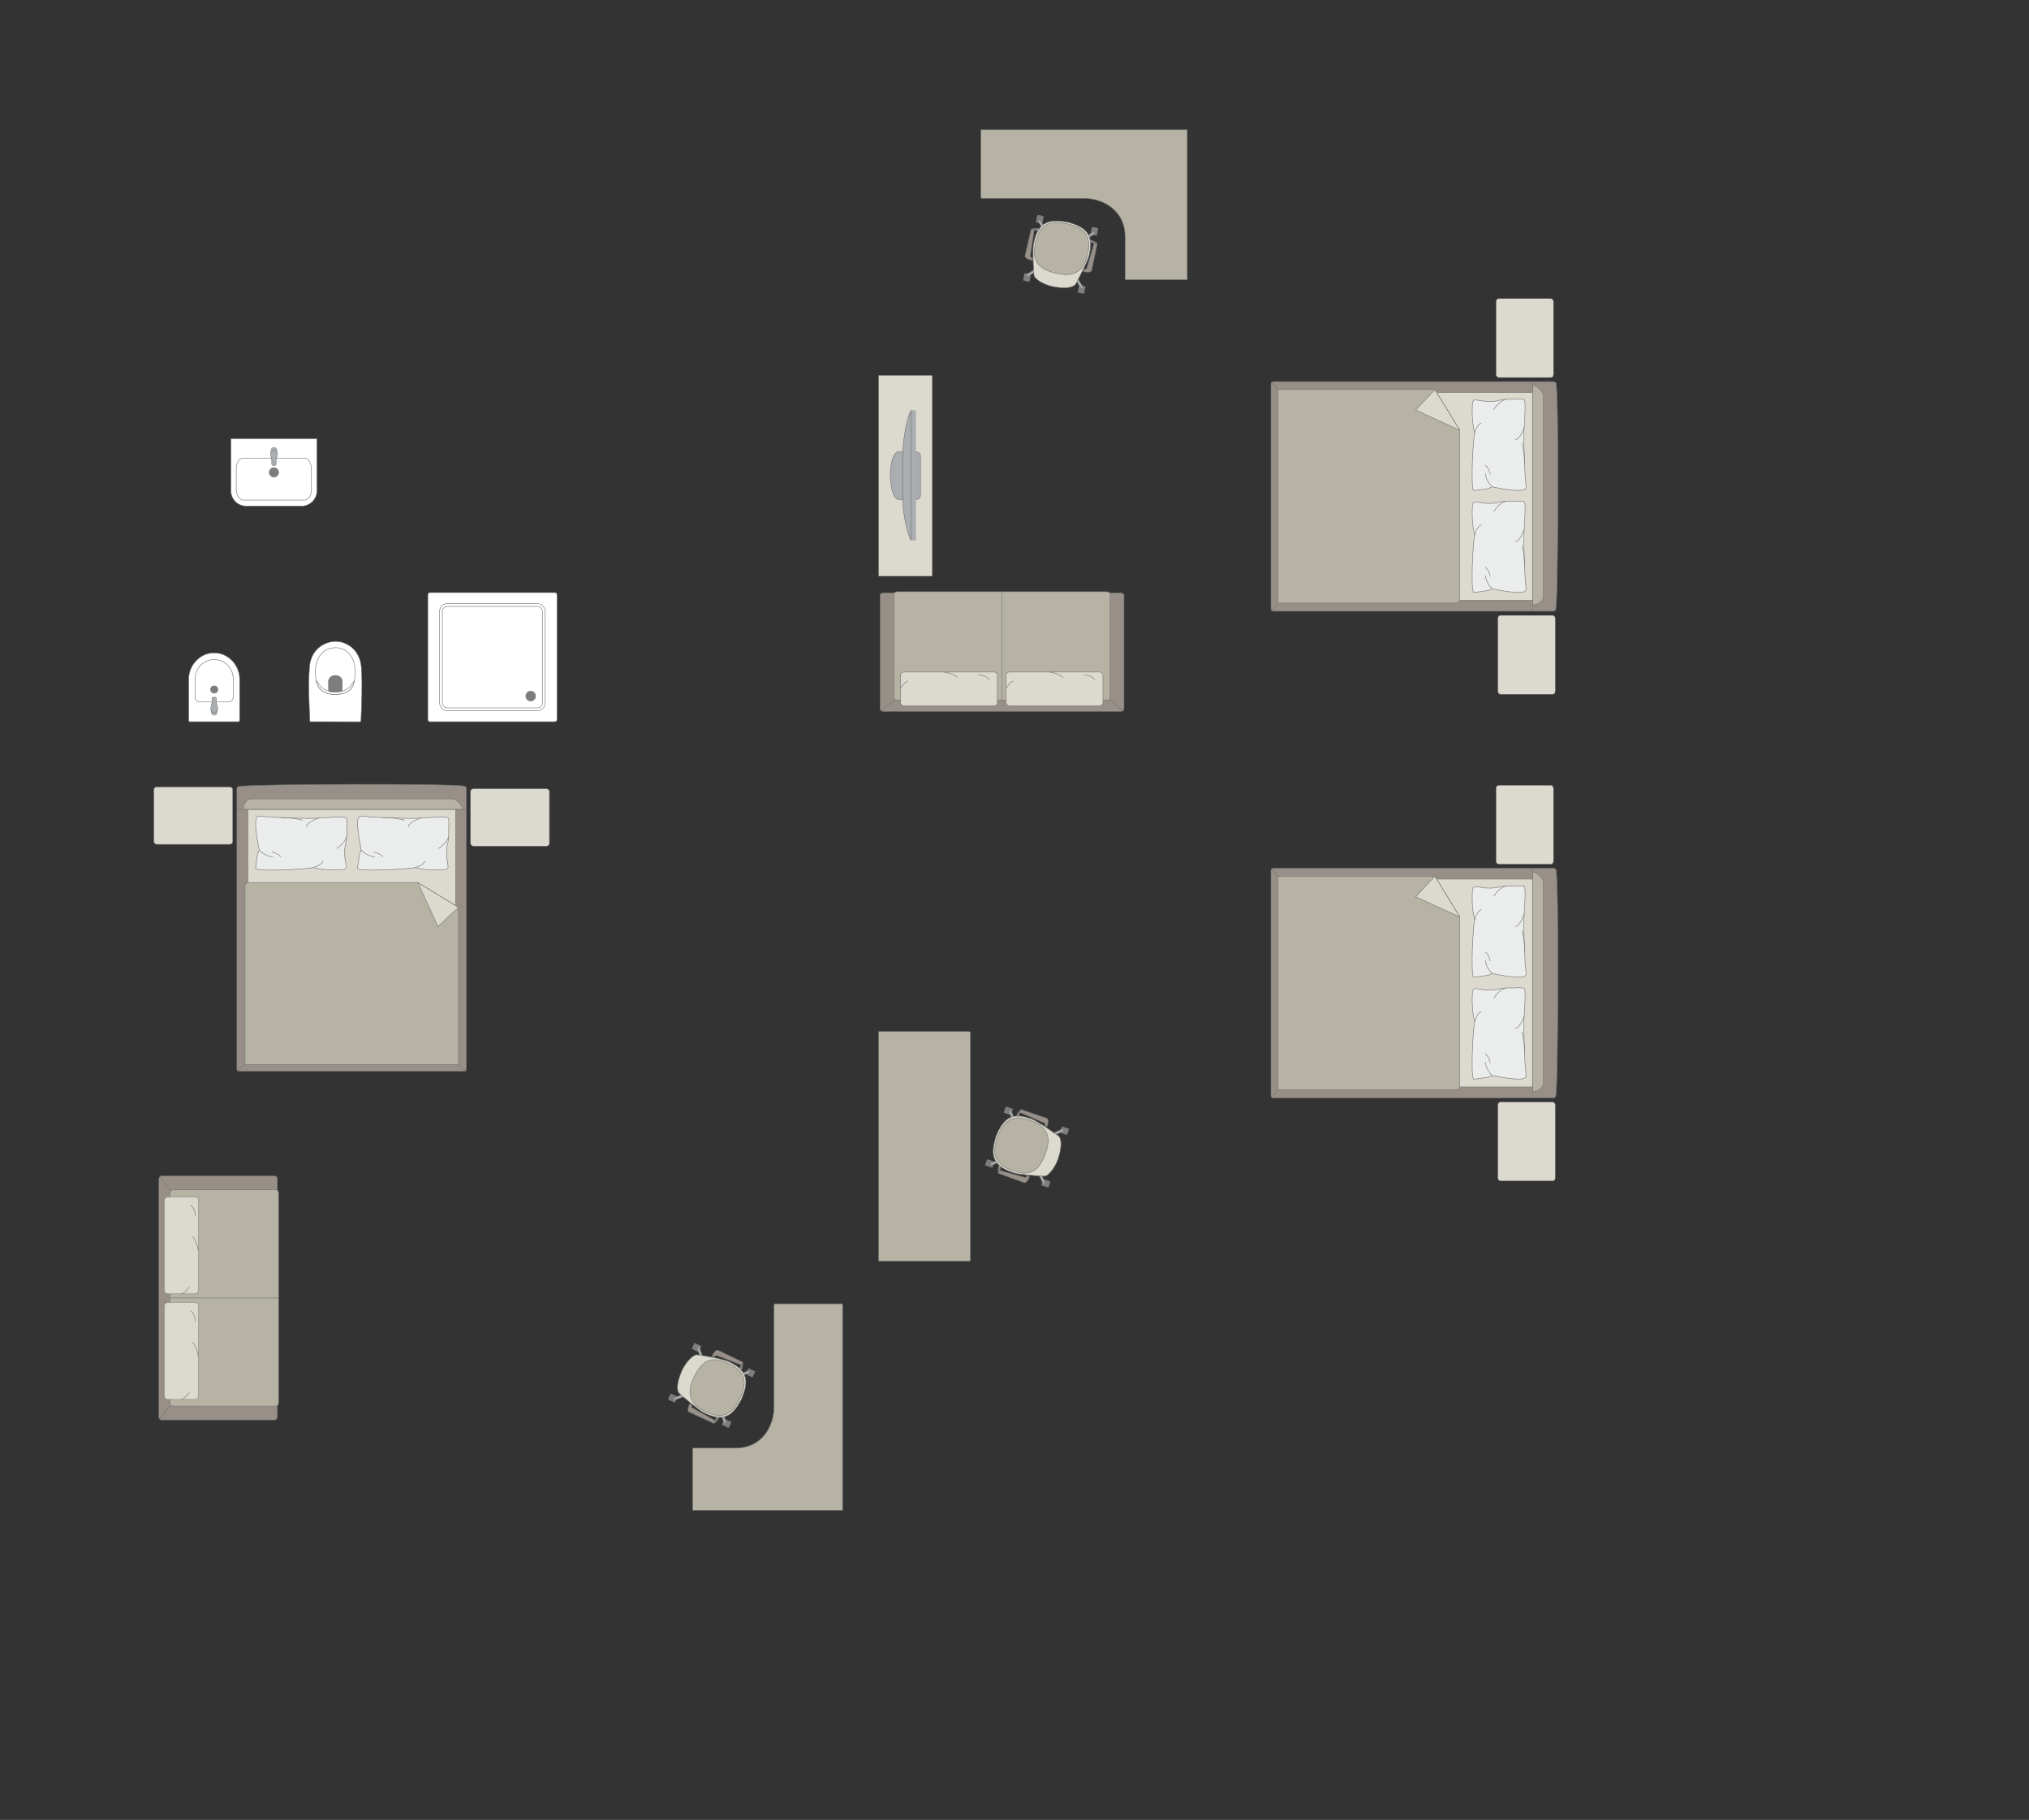 <?xml version="1.0" encoding="UTF-8"?>
<!DOCTYPE svg PUBLIC "-//W3C//DTD SVG 1.1//EN" "http://www.w3.org/Graphics/SVG/1.1/DTD/svg11.dtd">
<!-- Creator: CorelDRAW -->
<svg xmlns="http://www.w3.org/2000/svg" xml:space="preserve" width="141.417mm" height="126.816mm" version="1.1" style="shape-rendering:geometricPrecision; text-rendering:geometricPrecision; image-rendering:optimizeQuality; fill-rule:evenodd; clip-rule:evenodd"
viewBox="0 0 21536.1 19312.58"
 xmlns:xlink="http://www.w3.org/1999/xlink"
 xmlns:xodm="http://www.corel.com/coreldraw/odm/2003">
 <rect x="0" y="0" width="21536.1" height="19312.58" fill="#333333" stroke="none"/>
 <defs>
  <style type="text/css">
   <![CDATA[
    .str0 {stroke:#727271;stroke-width:5.36;stroke-miterlimit:22.926}
    .str1 {stroke:#727271;stroke-width:5.36;stroke-linejoin:round;stroke-miterlimit:22.926}
    .str3 {stroke:#727271;stroke-width:5.36;stroke-linecap:round;stroke-miterlimit:22.926}
    .str2 {stroke:#727271;stroke-width:5.36;stroke-linecap:round;stroke-linejoin:round;stroke-miterlimit:22.926}
    .fil2 {fill:none}
    .fil4 {fill:#EBECEC}
    .fil0 {fill:#DCD9CF}
    .fil3 {fill:#B6B3A5}
    .fil5 {fill:#AAAEB1}
    .fil1 {fill:#989088}
    .fil6 {fill:#7C7D7E}
    .fil7 {fill:white}
   ]]>
  </style>
 </defs>
 <g id="мебель">
  <rect class="fil0 str0" x="4994.12" y="8370.17" width="837.58" height="609.15" rx="32.56" ry="27.06"/>
  <rect class="fil0 str0" x="1632.73" y="8351.09" width="837.58" height="609.15" rx="32.56" ry="27.06"/>
  <g id="_2169454531504">
   <g>
    <path class="fil1 str0" d="M2535.75 8345.71c104.23,-26.33 2291.4,-33.49 2393.8,-2.92 11.6,0 21.09,15.44 21.09,26.92l0 2977.87c0,11.5 -9.49,20.92 -21.09,20.92l-2394.42 0c-11.6,0 -21.09,-9.43 -21.09,-20.92l0 -2758.16 0 -219.71c0,-11.5 10.11,-24 21.72,-24z"/>
    <line class="fil2 str0" x1="2514.03" y1="8589.16" x2="4950.64" y2= "8589.16" />
    <polygon class="fil0 str0" points="4835.92,8589.16 4835.92,11272.76 2630.29,11272.76 2630.29,8589.16 "/>
    <line class="fil2 str0" x1="2519.57" y1="11361.68" x2="2630.29" y2= "11272.76" />
    <line class="fil2 str0" x1="4835.92" y1="11272.76" x2="4945.96" y2= "11360.66" />
    <path class="fil3 str0" d="M2581.8 8589.16c0.56,-51.18 31.61,-109.81 86.35,-112.04l2131.48 0c63.02,0.85 131.81,112.04 101.33,112.04l-2319.16 0z"/>
    <path class="fil3 str0" d="M4866.09 9629.15l0 1668.06 -2265.66 0 0 -1896.79c-0.09,-17.3 13.29,-34.6 29.86,-35.15 734.24,0 1070.23,0 1804.47,0 67.6,41.36 411.89,251.99 431.33,263.88z"/>
    <polygon class="fil0 str1" points="4866.07,9629.17 4648.63,9833.03 4434.76,9365.28 "/>
   </g>
   <g>
    <path class="fil4 str2" d="M3818.76 8663.78c12.05,-6.59 88.52,3.99 132.92,7.96 0,0 369.91,15.32 406.15,13.43 45.88,3.87 362.03,-26.76 395.26,-7.26 17.89,6.59 9.06,123.09 9.06,123.09 0,0 6.14,93.14 -10.8,146.93 -16.95,53.8 -9.34,151.62 -9.34,151.62 0,0 17.71,103.77 13.29,108.19 -2.42,19.17 -49.19,22.77 -49.19,22.77 0,0 -169.16,13.49 -301.58,-24.9 -22.78,15.88 -621.29,49.97 -610.02,7.52l21.7 -153.22 18.2 -37.77c0,0 -75.44,-336.62 -15.67,-358.36z"/>
    <path class="fil2 str2" d="M4333.7 8774.59c8.54,-56.47 132.29,-92.65 132.29,-92.65"/>
    <path class="fil2 str2" d="M4655.5 9002.87c96.72,-63.14 103.75,-122.09 103.75,-122.09"/>
    <path class="fil2 str2" d="M4511.16 9137.67c-21.9,51.28 -106.62,67.94 -106.62,67.94"/>
    <path class="fil2 str2" d="M3834.43 9022.15c69.25,69.38 141.09,70.84 141.09,70.84"/>
    <path class="fil2 str2" d="M3968.04 9041.39c74.41,17.45 94.08,51.61 94.08,51.61"/>
    <path class="fil2 str2" d="M4068.86 8676.42c132,-0.47 224.02,27.66 224.02,27.66"/>
   </g>
   <g>
    <path class="fil4 str2" d="M2736.87 8663.78c12.05,-6.59 88.52,3.99 132.92,7.96 0,0 369.91,15.32 406.15,13.43 45.88,3.87 362.03,-26.76 395.26,-7.26 17.89,6.59 9.06,123.09 9.06,123.09 0,0 6.14,93.14 -10.8,146.93 -16.95,53.8 -9.34,151.62 -9.34,151.62 0,0 17.71,103.77 13.29,108.19 -2.42,19.17 -49.19,22.77 -49.19,22.77 0,0 -169.16,13.49 -301.58,-24.9 -22.78,15.88 -621.29,49.97 -610.02,7.52l21.7 -153.22 18.2 -37.77c0,0 -75.44,-336.62 -15.67,-358.36z"/>
    <path class="fil2 str2" d="M3251.82 8774.59c8.54,-56.47 132.29,-92.65 132.29,-92.65"/>
    <path class="fil2 str2" d="M3573.62 9002.87c96.72,-63.14 103.75,-122.09 103.75,-122.09"/>
    <path class="fil2 str2" d="M3429.28 9137.67c-21.9,51.28 -106.62,67.94 -106.62,67.94"/>
    <path class="fil2 str2" d="M2752.54 9022.15c69.25,69.38 141.09,70.84 141.09,70.84"/>
    <path class="fil2 str2" d="M2886.16 9041.39c74.41,17.45 94.08,51.61 94.08,51.61"/>
    <path class="fil2 str2" d="M2986.98 8676.42c132,-0.47 224.02,27.66 224.02,27.66"/>
   </g>
  </g>
  <rect class="fil0 str0" transform="matrix(-1.29034E-14 -0.487 -0.405 1.07249E-14 16488.9 9170.65)" width="1719.16" height="1504.27" rx="66.82" ry="66.82"/>
  <rect class="fil0 str0" transform="matrix(-1.29034E-14 -0.487 -0.405 1.07249E-14 16507.9 12532)" width="1719.16" height="1504.27" rx="66.82" ry="66.82"/>
  <g id="_2169454541728">
   <g>
    <path class="fil1 str0" d="M16513.33 11629.03c26.33,-104.23 33.49,-2291.4 2.92,-2393.8 0,-11.6 -15.44,-21.09 -26.92,-21.09l-2977.87 0c-11.5,0 -20.92,9.49 -20.92,21.09l0 2394.42c0,11.6 9.43,21.09 20.92,21.09l2758.16 0 219.71 0c11.5,0 24,-10.11 24,-21.72z"/>
    <line class="fil2 str0" x1="16269.88" y1="11650.74" x2="16269.88" y2= "9214.13" />
    <polygon class="fil0 str0" points="16269.88,9328.85 13586.28,9328.85 13586.28,11534.49 16269.88,11534.49 "/>
    <line class="fil2 str0" x1="13497.35" y1="11645.2" x2="13586.28" y2= "11534.49" />
    <line class="fil2 str0" x1="13586.28" y1="9328.85" x2="13498.37" y2= "9218.81" />
    <path class="fil3 str0" d="M16269.88 11582.97c51.18,-0.56 109.81,-31.61 112.04,-86.35l0 -2131.48c-0.85,-63.02 -112.04,-131.81 -112.04,-101.33l0 2319.16z"/>
    <path class="fil3 str0" d="M15229.89 9298.69l-1668.06 0 0 2265.66 1896.79 0c17.3,0.09 34.6,-13.29 35.15,-29.86 0,-734.24 0,-1070.23 0,-1804.47 -41.36,-67.6 -251.99,-411.89 -263.88,-431.33z"/>
    <polygon class="fil0 str1" points="15229.87,9298.7 15026.01,9516.14 15493.76,9730.01 "/>
   </g>
   <g>
    <path class="fil4 str2" d="M16195.26 10346.01c6.59,-12.05 -3.99,-88.52 -7.96,-132.92 0,0 -15.32,-369.91 -13.43,-406.15 -3.87,-45.88 26.76,-362.03 7.26,-395.26 -6.59,-17.89 -123.09,-9.06 -123.09,-9.06 0,0 -93.14,-6.14 -146.93,10.8 -53.8,16.95 -151.62,9.34 -151.62,9.34 0,0 -103.77,-17.71 -108.19,-13.29 -19.17,2.42 -22.77,49.19 -22.77,49.19 0,0 -13.49,169.16 24.9,301.58 -15.88,22.78 -49.97,621.29 -7.52,610.02l153.22 -21.7 37.77 -18.2c0,0 336.62,75.44 358.36,15.67z"/>
    <path class="fil2 str2" d="M16084.45 9831.07c56.47,-8.54 92.65,-132.29 92.65,-132.29"/>
    <path class="fil2 str2" d="M15856.17 9509.27c63.14,-96.72 122.09,-103.75 122.09,-103.75"/>
    <path class="fil2 str2" d="M15721.37 9653.61c-51.28,21.9 -67.94,106.62 -67.94,106.62"/>
    <path class="fil2 str2" d="M15836.89 10330.34c-69.38,-69.25 -70.84,-141.09 -70.84,-141.09"/>
    <path class="fil2 str2" d="M15817.64 10196.73c-17.45,-74.41 -51.61,-94.08 -51.61,-94.08"/>
    <path class="fil2 str2" d="M16182.62 10095.91c0.47,-132 -27.66,-224.02 -27.66,-224.02"/>
   </g>
   <g>
    <path class="fil4 str2" d="M16195.26 11427.9c6.59,-12.05 -3.99,-88.52 -7.96,-132.92 0,0 -15.32,-369.91 -13.43,-406.15 -3.87,-45.88 26.76,-362.03 7.26,-395.26 -6.59,-17.89 -123.09,-9.06 -123.09,-9.06 0,0 -93.14,-6.14 -146.93,10.8 -53.8,16.95 -151.62,9.34 -151.62,9.34 0,0 -103.77,-17.71 -108.19,-13.29 -19.17,2.42 -22.77,49.19 -22.77,49.19 0,0 -13.49,169.16 24.9,301.58 -15.88,22.78 -49.97,621.29 -7.52,610.02l153.22 -21.7 37.77 -18.2c0,0 336.62,75.44 358.36,15.67z"/>
    <path class="fil2 str2" d="M16084.45 10912.95c56.47,-8.54 92.65,-132.29 92.65,-132.29"/>
    <path class="fil2 str2" d="M15856.17 10591.15c63.14,-96.72 122.09,-103.75 122.09,-103.75"/>
    <path class="fil2 str2" d="M15721.37 10735.49c-51.28,21.9 -67.94,106.62 -67.94,106.62"/>
    <path class="fil2 str2" d="M15836.89 11412.23c-69.38,-69.25 -70.84,-141.09 -70.84,-141.09"/>
    <path class="fil2 str2" d="M15817.64 11278.61c-17.45,-74.41 -51.61,-94.08 -51.61,-94.08"/>
    <path class="fil2 str2" d="M16182.62 11177.8c0.47,-132 -27.66,-224.02 -27.66,-224.02"/>
   </g>
  </g>
  <rect class="fil0 str0" transform="matrix(-1.29034E-14 -0.487 -0.405 1.07249E-14 16488.9 4006.09)" width="1719.16" height="1504.27" rx="66.82" ry="66.82"/>
  <rect class="fil0 str0" transform="matrix(-1.29034E-14 -0.487 -0.405 1.07249E-14 16507.9 7367.48)" width="1719.16" height="1504.27" rx="66.82" ry="66.82"/>
  <g id="_2169454481680">
   <g>
    <path class="fil1 str0" d="M16513.33 6464.47c26.33,-104.23 33.49,-2291.4 2.92,-2393.8 0,-11.6 -15.44,-21.09 -26.92,-21.09l-2977.87 0c-11.5,0 -20.92,9.49 -20.92,21.09l0 2394.42c0,11.6 9.43,21.09 20.92,21.09l2758.16 0 219.71 0c11.5,0 24,-10.11 24,-21.72z"/>
    <line class="fil2 str0" x1="16269.88" y1="6486.19" x2="16269.88" y2= "4049.58" />
    <polygon class="fil0 str0" points="16269.88,4164.3 13586.28,4164.3 13586.28,6369.93 16269.88,6369.93 "/>
    <line class="fil2 str0" x1="13497.35" y1="6480.64" x2="13586.28" y2= "6369.93" />
    <line class="fil2 str0" x1="13586.28" y1="4164.3" x2="13498.37" y2= "4054.25" />
    <path class="fil3 str0" d="M16269.88 6418.42c51.18,-0.56 109.81,-31.61 112.04,-86.35l0 -2131.48c-0.85,-63.02 -112.04,-131.81 -112.04,-101.33l0 2319.16z"/>
    <path class="fil3 str0" d="M15229.89 4134.13l-1668.06 0 0 2265.66 1896.79 0c17.3,0.09 34.6,-13.29 35.15,-29.86 0,-734.24 0,-1070.23 0,-1804.47 -41.36,-67.6 -251.99,-411.89 -263.88,-431.33z"/>
    <polygon class="fil0 str1" points="15229.87,4134.14 15026.01,4351.58 15493.76,4565.45 "/>
   </g>
   <g>
    <path class="fil4 str2" d="M16195.26 5181.46c6.59,-12.05 -3.99,-88.52 -7.96,-132.92 0,0 -15.32,-369.91 -13.43,-406.15 -3.87,-45.88 26.76,-362.03 7.26,-395.26 -6.59,-17.89 -123.09,-9.06 -123.09,-9.06 0,0 -93.14,-6.14 -146.93,10.8 -53.8,16.95 -151.62,9.34 -151.62,9.34 0,0 -103.77,-17.71 -108.19,-13.29 -19.17,2.42 -22.77,49.19 -22.77,49.19 0,0 -13.49,169.16 24.9,301.58 -15.88,22.78 -49.97,621.29 -7.52,610.02l153.22 -21.7 37.77 -18.2c0,0 336.62,75.44 358.36,15.67z"/>
    <path class="fil2 str2" d="M16084.45 4666.51c56.47,-8.54 92.65,-132.29 92.65,-132.29"/>
    <path class="fil2 str2" d="M15856.17 4344.71c63.14,-96.72 122.09,-103.75 122.09,-103.75"/>
    <path class="fil2 str2" d="M15721.37 4489.05c-51.28,21.9 -67.94,106.62 -67.94,106.62"/>
    <path class="fil2 str2" d="M15836.89 5165.79c-69.38,-69.25 -70.84,-141.09 -70.84,-141.09"/>
    <path class="fil2 str2" d="M15817.64 5032.17c-17.45,-74.41 -51.61,-94.08 -51.61,-94.08"/>
    <path class="fil2 str2" d="M16182.62 4931.36c0.47,-132 -27.66,-224.02 -27.66,-224.02"/>
   </g>
   <g>
    <path class="fil4 str2" d="M16195.26 6263.34c6.59,-12.05 -3.99,-88.52 -7.96,-132.92 0,0 -15.32,-369.91 -13.43,-406.15 -3.87,-45.88 26.76,-362.03 7.26,-395.26 -6.59,-17.89 -123.09,-9.06 -123.09,-9.06 0,0 -93.14,-6.14 -146.93,10.8 -53.8,16.95 -151.62,9.34 -151.62,9.34 0,0 -103.77,-17.71 -108.19,-13.29 -19.17,2.42 -22.77,49.19 -22.77,49.19 0,0 -13.49,169.16 24.9,301.58 -15.88,22.78 -49.97,621.29 -7.52,610.02l153.22 -21.7 37.77 -18.2c0,0 336.62,75.44 358.36,15.67z"/>
    <path class="fil2 str2" d="M16084.45 5748.4c56.47,-8.54 92.65,-132.29 92.65,-132.29"/>
    <path class="fil2 str2" d="M15856.17 5426.6c63.14,-96.72 122.09,-103.75 122.09,-103.75"/>
    <path class="fil2 str2" d="M15721.37 5570.94c-51.28,21.9 -67.94,106.62 -67.94,106.62"/>
    <path class="fil2 str2" d="M15836.89 6247.67c-69.38,-69.25 -70.84,-141.09 -70.84,-141.09"/>
    <path class="fil2 str2" d="M15817.64 6114.06c-17.45,-74.41 -51.61,-94.08 -51.61,-94.08"/>
    <path class="fil2 str2" d="M16182.62 6013.24c0.47,-132 -27.66,-224.02 -27.66,-224.02"/>
   </g>
  </g>
  <g id="_2169454504720">
   <rect class="fil1 str0" x="9341.43" y="6291.4" width="2588.89" height="1257.9" rx="32.38" ry="26.44"/>
   <rect class="fil3 str0" x="9488.27" y="6279.22" width="2294.82" height="1150.39" rx="31.63" ry="25.84"/>
   <line class="fil2 str0" x1="10635.68" y1="7429.61" x2="10635.68" y2= "6279.21" />
   <line class="fil2 str0" x1="9351.41" y1="7543.23" x2="9498.97" y2= "7423.09" />
   <line class="fil2 str0" x1="11919.77" y1="7543.2" x2="11772.45" y2= "7423.05" />
   <g>
    <rect class="fil0 str3" x="9559.14" y="7131.33" width="1027.5" height="358.94" rx="35.6" ry="33.17"/>
    <path class="fil2 str3" d="M10163.42 7188.34c0,0 -53.24,-45.09 -144.69,-57.02"/>
    <path class="fil2 str3" d="M9559.14 7303.8c0,0 31.72,-55.81 73.49,-76.69"/>
    <path class="fil2 str3" d="M10385.18 7161.77c0,0 79.66,0.9 113.64,50.36"/>
   </g>
   <g>
    <rect class="fil0 str3" x="10679.34" y="7131.33" width="1027.5" height="358.94" rx="35.6" ry="33.17"/>
    <path class="fil2 str3" d="M11283.64 7188.34c0,0 -53.26,-45.09 -144.7,-57.02"/>
    <path class="fil2 str3" d="M10679.34 7303.8c0,0 31.72,-55.81 73.49,-76.69"/>
    <path class="fil2 str3" d="M11505.38 7161.77c0,0 79.66,0.9 113.64,50.36"/>
   </g>
  </g>
  <g id="_2169454511344">
   <rect class="fil0 str0" transform="matrix(-6.2562E-15 -0.236 0.252 -6.6673E-15 9325.8 6113.93)" width="9025.59" height="2256.4"/>
   <g>
    <path class="fil5 str0" d="M9449.53 5048.63l0 0c0,-103.02 22.01,-253.12 87.61,-253.12l189.89 0c23.7,0 43.1,19.4 43.1,43.1l0 418.62c0,23.7 -19.39,43.1 -43.1,43.1l-187.53 0c-59.62,0 -89.97,-150.89 -89.97,-251.7z"/>
    <rect class="fil5 str0" transform="matrix(-3.7352E-15 -0.141 0.152 -4.02768E-15 9667.85 5732.92)" width="9771.04" height="342.48"/>
    <path class="fil5 str0" d="M9581.18 5297.02l0 -502.92c0,0 13.75,-275.12 86.67,-439.21l0 1378.04c0,0 -76.25,-158.88 -86.67,-435.91z"/>
   </g>
  </g>
  <path class="fil3 str0" d="M10285.13 10946.94l-959.32 0 0 2436.61 959.32 0c8.42,0 15.29,-6.87 15.29,-15.29l0 -2406.03c0,-8.42 -6.87,-15.29 -15.29,-15.29z"/>
  <g id="_2169454512784">
   <rect class="fil6 str1" transform="matrix(0.02 -0.057 -0.057 -0.02 10531.1 12393.2)" width="1155.06" height="1322.96" rx="57.14" ry="57.14"/>
   <rect class="fil6 str1" transform="matrix(0.02 -0.057 -0.057 -0.02 10728.7 11834.1)" width="1155.06" height="1322.96" rx="57.14" ry="57.14"/>
   <rect class="fil6 str1" transform="matrix(0.02 -0.057 -0.057 -0.02 11126.8 12603.8)" width="1155.06" height="1322.96" rx="57.14" ry="57.14"/>
   <rect class="fil6 str1" transform="matrix(0.02 -0.057 -0.057 -0.02 11324.5 12044.7)" width="1155.06" height="1322.96" rx="57.14" ry="57.14"/>
   <rect class="fil6 str1" transform="matrix(0.017 -0.048 -0.049 -0.017 10538.4 12372.6)" width="517.09" height="1544.57"/>
   <rect class="fil6 str1" transform="matrix(0.017 -0.048 -0.049 -0.017 10736 11813.5)" width="517.09" height="1544.57"/>
   <rect class="fil6 str1" transform="matrix(0.017 -0.048 -0.049 -0.017 11331.8 12024.1)" width="517.09" height="1544.57"/>
   <rect class="fil6 str1" transform="matrix(0.017 -0.048 -0.049 -0.017 11134.1 12583.2)" width="517.09" height="1544.57"/>
   <path class="fil5 str0" d="M11085.51 12562.03l0 0c6.12,-2.91 8.22,-11.24 4.81,-18.53l-42.87 -91.42c-3.43,-7.31 -11.99,-10.52 -18.11,-7.6l0 0c-6.11,2.92 -8.97,11.59 -5.44,18.84l44.15 90.81c3.53,7.25 11.33,10.83 17.45,7.9z"/>
   <path class="fil5 str0" d="M11288.49 11987.82l0 0c2.92,6.12 -0.67,13.92 -7.9,17.44l-90.81 44.18c-7.25,3.53 -15.93,0.65 -18.85,-5.47l0 0c-2.92,-6.11 0.3,-14.65 7.61,-18.08l91.42 -42.88c7.29,-3.43 15.61,-1.31 18.53,4.81z"/>
   <path class="fil5 str0" d="M10715.24 11785.17l0 0c-6.12,2.92 -8.24,11.24 -4.81,18.55l42.87 91.42c3.41,7.29 11.97,10.52 18.09,7.6l0 0c6.12,-2.92 8.97,-11.59 5.45,-18.84l-44.16 -90.81c-3.52,-7.25 -11.31,-10.84 -17.44,-7.92z"/>
   <path class="fil5 str0" d="M10512.08 12359.87l0 0c-2.92,-6.12 0.65,-13.92 7.9,-17.44l90.79 -44.18c7.25,-3.53 15.93,-0.65 18.85,5.47l0 0c2.92,6.12 -0.3,14.65 -7.6,18.08l-91.42 42.88c-7.29,3.43 -15.62,1.31 -18.53,-4.81z"/>
   <path class="fil0 str0" d="M11232.3 12293.9l0 0c52.45,-163.02 22.14,-228.46 -1.04,-242.63 -74.06,-50.8 -211.39,-147.57 -276.02,-174.43 -193.71,-71.94 -298.58,-34.93 -383.96,183.39l0 0c-48.15,160.66 -66.06,304.85 183.4,383.96 56.22,18.87 218.55,32.06 329.75,37.11 43.58,1.68 116.21,-91.74 147.87,-187.41z"/>
   <path class="fil3 str0" d="M11096.6 12240.92l0 0c41.29,-116.8 69.84,-271.12 -160.59,-352.58l0 0c-166.71,-58.94 -276.37,-25.05 -347.93,177.35l0 0c-62.45,176.68 -33.03,289.19 159,357.08l0 0c161.33,57.03 274.04,31.66 349.52,-181.86z"/>
   <path class="fil1 str0" d="M10899.22 12478.5l26.1 9.23c0,0 -24.15,73.51 -57.55,61.71 -33.4,-11.8 -264.97,-96.69 -264.97,-96.69 -14.19,-5.38 -5.1,-35.83 11.12,-31.48l266.14 73.57c4.32,1.26 15.09,-1.8 19.16,-16.34z"/>
   <path class="fil6 str1" d="M10613.92 12421.27c0,0 -0.75,-19.05 10.07,-39.98l-16.87 -13.92c0,0 -20.97,36.53 -10.04,65.64l16.84 -11.74z"/>
   <path class="fil5 str0" d="M10618.61 12394.01c0,0 -12.32,-9.34 -20.65,-4.63 2.33,-7.89 5.57,-15.23 9.12,-21.96l16.9 13.87 -5.38 12.72z"/>
   <polygon class="fil6 str1" points="10908.09,12468.85 10904.07,12480.22 10922.15,12486.62 10927.82,12470.57 "/>
   <path class="fil1 str0" d="M11088.88 11941.78l26.1 9.21c0,0 27.43,-72.35 -5.97,-84.15 -33.4,-11.8 -266.88,-91.33 -266.88,-91.33 -14.41,-4.72 -26.48,24.67 -11.13,31.48l253.25 110.03c4.16,1.74 10.61,10.89 4.63,24.76z"/>
   <path class="fil6 str1" d="M10830.99 11806.99c0,0 -12.35,13.64 -17.09,36.72l-21.91 0.02c0,0 6.49,-40.69 33.27,-56.45l5.73 19.72z"/>
   <path class="fil5 str0" d="M10817.51 11831.14c0,0 -15.46,-0.49 -18.98,-9.38 -3.15,7.61 -5.07,14.44 -6.53,21.9l21.9 0.05 3.61 -12.56z"/>
   <polygon class="fil6 str1" points="11089.71,11954.86 11093.73,11943.48 11111.81,11949.88 11106.13,11965.93 "/>
  </g>
  <g id="_2169454518064">
   <rect class="fil1 str0" transform="matrix(-2.64351E-14 -0.998 0.815 -2.1584E-14 1686.28 15068)" width="2593.74" height="1543.5" rx="32.44" ry="32.44"/>
   <rect class="fil3 str0" transform="matrix(-2.65069E-14 -1.001 0.818 -2.16598E-14 1805.97 14921.1)" width="2292.88" height="1406.64" rx="31.6" ry="31.6"/>
   <line class="fil2 str0" x1="1805.97" y1="13773.73" x2="2956.37" y2= "13773.73" />
   <line class="fil2 str0" x1="1692.35" y1="15058" x2="1812.49" y2= "14910.43" />
   <line class="fil2 str0" x1="1692.38" y1="12489.63" x2="1812.53" y2= "12636.96" />
   <g>
    <rect class="fil0 str3" transform="matrix(-1.78927E-14 -0.676 0.63 -1.66741E-14 1745.3 14850.3)" width="1520.88" height="570.14" rx="52.69" ry="52.69"/>
    <path class="fil2 str3" d="M2047.24 14245.99c0,0 45.09,53.24 57.02,144.69"/>
    <path class="fil2 str3" d="M1931.77 14850.27c0,0 55.81,-31.72 76.69,-73.49"/>
    <path class="fil2 str3" d="M2073.81 14024.23c0,0 -0.9,-79.66 -50.36,-113.64"/>
   </g>
   <g>
    <rect class="fil0 str3" transform="matrix(-1.78927E-14 -0.676 0.63 -1.66741E-14 1745.3 13730.1)" width="1520.88" height="570.14" rx="52.69" ry="52.69"/>
    <path class="fil2 str3" d="M2047.24 13125.77c0,0 45.09,53.26 57.02,144.7"/>
    <path class="fil2 str3" d="M1931.77 13730.07c0,0 55.81,-31.72 76.69,-73.49"/>
    <path class="fil2 str3" d="M2073.81 12904.03c0,0 -0.9,-79.66 -50.36,-113.64"/>
   </g>
  </g>
  <g id="_2169454520800">
   <rect class="fil6 str1" transform="matrix(-0.026 0.055 0.055 0.026 7943.72 14519.1)" width="1155.06" height="1322.96" rx="57.14" ry="57.14"/>
   <rect class="fil6 str1" transform="matrix(-0.026 0.055 0.055 0.026 7691.69 15055.9)" width="1155.06" height="1322.96" rx="57.14" ry="57.14"/>
   <rect class="fil6 str1" transform="matrix(-0.026 0.055 0.055 0.026 7371.74 14250.6)" width="1155.06" height="1322.96" rx="57.14" ry="57.14"/>
   <rect class="fil6 str1" transform="matrix(-0.026 0.055 0.055 0.026 7119.71 14787.3)" width="1155.06" height="1322.96" rx="57.14" ry="57.14"/>
   <rect class="fil6 str1" transform="matrix(-0.022 0.046 0.047 0.022 7934.42 14538.9)" width="517.09" height="1544.57"/>
   <rect class="fil6 str1" transform="matrix(-0.022 0.046 0.047 0.022 7682.39 15075.7)" width="517.09" height="1544.57"/>
   <rect class="fil6 str1" transform="matrix(-0.022 0.046 0.047 0.022 7110.41 14807.2)" width="517.09" height="1544.57"/>
   <rect class="fil6 str1" transform="matrix(-0.022 0.046 0.047 0.022 7362.44 14270.4)" width="517.09" height="1544.57"/>
   <path class="fil5 str0" d="M7408.72 14296.23l0 0c-6.38,2.3 -9.3,10.37 -6.62,17.97l33.59 95.21c2.7,7.61 10.89,11.67 17.27,9.37l0 0c6.38,-2.31 10.07,-10.66 7.28,-18.21l-34.95 -94.74c-2.79,-7.57 -10.19,-11.91 -16.57,-9.59z"/>
   <path class="fil5 str0" d="M7149.86 14847.52l0 0c-2.3,-6.38 2.04,-13.78 9.61,-16.58l94.72 -34.97c7.57,-2.79 15.91,0.93 18.21,7.31l0 0c2.31,6.38 -1.75,14.56 -9.35,17.24l-95.21 33.63c-7.61,2.68 -15.67,-0.24 -17.99,-6.62z"/>
   <path class="fil5 str0" d="M7700.24 15105.94l0 0c6.38,-2.3 9.3,-10.37 6.62,-17.97l-33.61 -95.23c-2.68,-7.6 -10.87,-11.65 -17.25,-9.35l0 0c-6.38,2.3 -10.08,10.64 -7.28,18.21l34.95 94.72c2.79,7.57 10.19,11.91 16.57,9.61z"/>
   <path class="fil5 str0" d="M7959.31 14554.17l0 0c2.3,6.38 -2.04,13.78 -9.61,16.58l-94.72 34.97c-7.57,2.79 -15.91,-0.93 -18.21,-7.31l0 0c-2.31,-6.38 1.75,-14.56 9.35,-17.24l95.21 -33.61c7.61,-2.7 15.67,0.23 17.99,6.61z"/>
   <path class="fil0 str0" d="M7236.1 14548.51l0 0c-68.33,157.02 -44.67,225.14 -23,241.53 68.65,57.88 195.74,167.78 257.4,200.91 185.62,90.76 293.64,64.33 400.23,-144.48l0 0c63.82,-155.09 95.93,-296.79 -144.48,-400.23 -54.09,-24.35 -214.3,-53.54 -324.46,-69.58 -43.19,-5.98 -124.72,79.77 -165.69,171.84z"/>
   <path class="fil3 str0" d="M7365.88 14614.66l0 0c-52.65,112.14 -96.34,262.88 124.89,366.76l0 0c160.05,75.14 272.53,52.3 363.79,-142.04l0 0c79.65,-169.63 61.51,-284.5 -122.87,-371.06l0 0c-154.89,-72.73 -269.55,-58.65 -365.81,146.35z"/>
   <path class="fil1 str0" d="M7585.81 14397.79l-25.05 -11.77c0,0 31.31,-70.75 63.37,-55.69 32.07,15.05 254.11,122.45 254.11,122.45 13.58,6.75 1.52,36.15 -14.19,30.21l-257.53 -99.57c-4.19,-1.69 -15.21,0.29 -20.7,14.36z"/>
   <path class="fil6 str1" d="M7864.04 14482.99c0,0 -1.14,19.04 -13.96,38.77l15.41 15.53c0,0 24.49,-34.28 16.48,-64.33l-17.92 10.02z"/>
   <path class="fil5 str0" d="M7856.69 14509.66c0,0 11.33,10.51 20.09,6.64 -3.11,7.63 -7.05,14.6 -11.25,20.95l-15.44 -15.49 6.61 -12.11z"/>
   <polygon class="fil6 str1" points="7576.03,14406.53 7581.15,14395.59 7563.81,14387.45 7556.57,14402.86 "/>
   <path class="fil1 str0" d="M7343.95 14913.1l-25.07 -11.76c0,0 -34.45,69.29 -2.39,84.34 32.07,15.06 256.53,117.29 256.53,117.29 13.87,6.14 28.8,-21.91 14.19,-30.21l-241.12 -134.56c-3.96,-2.15 -9.47,-11.89 -2.15,-25.1z"/>
   <path class="fil6 str1" d="M7587.21 15072.76c0,0 13.64,-12.35 20.64,-34.84l21.81 2.16c0,0 -10.48,39.84 -38.7,52.87l-3.75 -20.19z"/>
   <path class="fil5 str0" d="M7603.02 15050.07c0,0 15.32,2.01 17.95,11.21 3.88,-7.26 6.47,-13.86 8.67,-21.14l-21.79 -2.22 -4.83 12.15z"/>
   <polygon class="fil6 str1" points="7344.4,14899.99 7339.27,14910.92 7321.93,14902.77 7329.16,14887.36 "/>
  </g>
  <path class="fil3 str1" d="M7351.81 16026.9l1591.58 0 0 -2190.92 -712.51 0c-8.04,-0.15 -15.21,3.69 -15.29,12.76l0 1077.65c0,210.71 -128.84,438.47 -404.19,440.72l-447.39 0c-5.65,0.12 -12.02,3.21 -12.2,9.52l0 650.27z"/>
  <g id="_2169090259840">
   <rect class="fil6 str1" transform="matrix(0.059 0.013 0.013 -0.059 10993.9 2358.37)" width="1155.06" height="1322.96" rx="57.14" ry="57.14"/>
   <rect class="fil6 str1" transform="matrix(0.059 0.013 0.013 -0.059 11573.1 2485.44)" width="1155.06" height="1322.96" rx="57.14" ry="57.14"/>
   <rect class="fil6 str1" transform="matrix(0.059 0.013 0.013 -0.059 10858.5 2975.58)" width="1155.06" height="1322.96" rx="57.14" ry="57.14"/>
   <rect class="fil6 str1" transform="matrix(0.059 0.013 0.013 -0.059 11437.7 3102.66)" width="1155.06" height="1322.96" rx="57.14" ry="57.14"/>
   <rect class="fil6 str1" transform="matrix(0.05 0.011 0.011 -0.051 11015.2 2363.06)" width="517.09" height="1544.57"/>
   <rect class="fil6 str1" transform="matrix(0.05 0.011 0.011 -0.051 11594.5 2490.13)" width="517.09" height="1544.57"/>
   <rect class="fil6 str1" transform="matrix(0.05 0.011 0.011 -0.051 11459 3107.34)" width="517.09" height="1544.57"/>
   <rect class="fil6 str1" transform="matrix(0.05 0.011 0.011 -0.051 10879.8 2980.27)" width="517.09" height="1544.57"/>
   <path class="fil5 str0" d="M10894.8 2929.43l0 0c3.65,5.71 12.17,6.78 18.99,2.48l85.43 -53.83c6.82,-4.29 8.95,-13.19 5.3,-18.9l0 0c-3.65,-5.71 -12.61,-7.46 -19.37,-3.08l-84.66 55.04c-6.76,4.4 -9.35,12.58 -5.7,18.29z"/>
   <path class="fil5 str0" d="M11489.7 3059.94l0 0c-5.71,3.65 -13.9,1.07 -18.29,-5.7l-55.05 -84.64c-4.4,-6.76 -2.62,-15.73 3.09,-19.39l0 0c5.71,-3.65 14.59,-1.51 18.88,5.31l53.85 85.42c4.29,6.82 3.23,15.34 -2.48,18.99z"/>
   <path class="fil5 str0" d="M11619.98 2466.04l0 0c-3.65,-5.71 -12.17,-6.78 -18.99,-2.48l-85.43 53.82c-6.81,4.29 -8.95,13.19 -5.3,18.9l0 0c3.65,5.71 12.61,7.48 19.37,3.08l84.66 -55.04c6.76,-4.39 9.37,-12.56 5.7,-18.27z"/>
   <path class="fil5 str0" d="M11024.59 2335.41l0 0c5.71,-3.65 13.89,-1.05 18.29,5.71l55.05 84.64c4.39,6.76 2.62,15.73 -3.11,19.39l0 0c-5.71,3.65 -14.57,1.51 -18.87,-5.31l-53.85 -85.42c-4.29,-6.82 -3.23,-15.34 2.48,-19.01z"/>
   <path class="fil0 str0" d="M11179.01 3041.98l0 0c168.25,31.9 229.44,-6.24 240.63,-30.99 41.27,-79.77 120.32,-228.01 139.02,-295.47 47.45,-201.11 -2.22,-300.6 -229.42,-358.36l0 0c-165.37,-27.94 -310.67,-27.91 -358.36,229.42 -11.79,58.13 -4.83,220.83 3.9,331.8 3.72,43.45 105.38,104 204.23,123.6z"/>
   <path class="fil3 str0" d="M11214.83 2900.77l0 0c121.01,26.54 277.67,35.82 330.04,-202.91l0 0c37.89,-172.71 -9.27,-277.35 -218.96,-323.35l0 0c-183.05,-40.16 -291.07,2.94 -334.71,201.89l0 0c-36.67,167.14 2.42,275.84 223.63,324.37z"/>
   <path class="fil1 str0" d="M10954.68 2734.24l-5.94 27.05c0,0 -75.93,-14.88 -68.33,-49.48 7.58,-34.6 63.21,-274.89 63.21,-274.89 3.59,-14.74 34.93,-9.47 32.62,7.16l-40.14 273.17c-0.72,4.46 3.64,14.77 18.58,17z"/>
   <path class="fil6 str1" d="M10976.24 2444.07c0,0 18.81,-3.11 40.9,5.04l11.73 -18.46c0,0 -38.83,-16.29 -66.37,-1.86l13.74 15.27z"/>
   <path class="fil5 str0" d="M11003.87 2445.35c0,0 7.74,-13.37 2.04,-21.06 8.13,1.34 15.81,3.64 22.92,6.34l-11.68 18.49 -13.28 -3.76z"/>
   <polygon class="fil6 str1" points="10965.35,2741.87 10953.58,2739.28 10949.47,2758 10966.1,2761.65 "/>
   <path class="fil1 str0" d="M11510.73 2856.16l-5.92 27.05c0,0 75.18,18.27 82.77,-16.33 7.6,-34.6 57.66,-276.11 57.66,-276.11 2.92,-14.89 -27.75,-23.24 -32.6,-7.16l-77.9 264.89c-1.22,4.36 -9.5,11.89 -24,7.66z"/>
   <path class="fil6 str1" d="M11612.62 2583.61c0,0 -15.06,-10.58 -38.54,-12.43l-2.71 -21.75c0,0 41.16,1.42 60.12,26.06l-18.87 8.12z"/>
   <path class="fil5 str0" d="M11586.99 2573.21c0,0 -1.43,-15.4 6.96,-19.98 -7.93,-2.19 -14.94,-3.26 -22.52,-3.79l2.65 21.75 12.91 2.03z"/>
   <polygon class="fil6 str1" points="11497.84,2858.61 11509.63,2861.2 11505.52,2879.92 11488.89,2876.28 "/>
  </g>
  <path class="fil3 str1" d="M12601.78 2968.41l0 -1591.58 -2190.92 0 0 712.51c-0.15,8.04 3.69,15.21 12.76,15.29l1077.65 0c210.71,0 438.47,128.84 440.72,404.19l0 447.39c0.12,5.65 3.21,12.02 9.52,12.2l650.27 0z"/>
  <g id="_2169090275824">
   <path class="fil7 str0" d="M2013.73 7658.89l515.68 0c7.69,0 14,-6.3 14,-14.01l0 -438.85c0,-148.71 -121.63,-278.12 -270.31,-278.12l0 0c-148.68,0 -270.31,129.4 -270.31,278.12l0 441.91c0,6.02 4.93,10.95 10.95,10.95z"/>
   <path class="fil7 str0" d="M2122.3 7449.39l302.23 0c27.82,0 50.57,-22.74 50.57,-50.56l0 -197.7c0,-110.93 -90.75,-201.67 -201.67,-201.67l-0.03 0c-110.93,0 -201.67,90.75 -201.67,201.67l0 197.7c0,27.82 22.75,50.56 50.57,50.56z"/>
   <ellipse class="fil6 str0" cx="2273.74" cy="7316.93" rx="38.43" ry="38.45"/>
   <g>
    <circle class="fil5 str0" transform="matrix(1.80599E-15 -0.08 0.08 2.48551E-15 2273.38 7558.17)" r="439.87"/>
    <path class="fil5 str0" d="M2250.4 7451.97l0 -39.35c0,-7.89 8.47,-14.33 18.82,-14.33l8.16 0c10.36,0 18.82,6.44 18.82,14.33l0 39.52c0,25.31 42.55,105.79 -18.82,105.79l-8.16 0c-57.98,0 -18.82,-80.48 -18.82,-105.96z"/>
   </g>
  </g>
  <g id="_2169090277648">
   <path class="fil7 str0" d="M3292.57 7658.44l531.26 0.93c4.58,0 7.33,-3.32 7.48,-7.28 6.93,-191.76 15.72,-378.22 4.96,-553.22 -7.28,-204 -156.66,-286.58 -257.43,-291.52 -102.19,-9.38 -288.24,62.13 -295.13,291.52 -12.72,182.73 -1.75,368.81 4.95,553.22 0.23,2.47 0.38,6.3 3.91,6.35z"/>
   <path class="fil7 str0" d="M3379.36 7285.82c60.9,112.72 296.34,112.72 361.24,0 57.28,-113.1 51.08,-401.07 -173.4,-412.69 -242.18,0 -248.87,302.15 -187.85,412.69z"/>
   <path class="fil6 str0" d="M3559.97 7344.76l59.26 0c8.31,-0.03 13.01,-6.87 13.04,-13.4 0.18,-34.98 0.37,-69.96 0.55,-104.94 -11.36,-80.24 -138.38,-75.7 -145.74,0.65 0.2,34.75 0.41,69.52 0.61,104.27 -0.23,6.34 3.11,13.2 9,13.39l63.29 0.03z"/>
   <path class="fil7 str0" d="M3375.61 7244.34l-18.66 -19.83c15.73,78 64.63,141.92 202.7,145.85 126.34,-6.99 183.32,-53.24 201.55,-144.09l-18.53 20.54c-30.61,65.04 -107.7,99.11 -182.68,97.95 -70.94,1.26 -151.36,-29.62 -184.37,-100.42z"/>
  </g>
  <g id="_2169090278560">
   <path class="fil7 str0" d="M3201.05 5370.4l-588.06 0c-89.32,0 -162.37,-73.05 -162.37,-162.37l0 -548.18c0,-2.88 2.33,-5.21 5.21,-5.21l903.31 0c2.88,0 5.21,2.33 5.21,5.21l0 547.25c0,89.82 -73.48,163.3 -163.3,163.3z"/>
   <rect class="fil7 str0" x="2507.34" y="4861.01" width="798.33" height="445.69" rx="71.17" ry="114.17"/>
   <ellipse class="fil6 str0" cx="2907.49" cy="5012.53" rx="49.61" ry="49.37"/>
   <g>
    <circle class="fil5 str0" transform="matrix(1.80599E-15 0.08 0.08 -2.48551E-15 2907.56 4778.94)" r="439.87"/>
    <path class="fil5 str0" d="M2884.58 4885.15l0 39.35c0,7.89 8.47,14.33 18.82,14.33l8.16 0c10.36,0 18.82,-6.44 18.82,-14.33l0 -39.52c0,-25.31 42.55,-105.79 -18.82,-105.79l-8.16 0c-57.98,0 -18.82,80.48 -18.82,105.96z"/>
   </g>
  </g>
  <g id="_2169090281776">
   <path class="fil7 str0" d="M4562.47 7658.89l1327.9 0c11.73,0 21.34,-9.73 21.34,-21.62l0 -1327.36c0,-11.89 -9.61,-21.61 -21.34,-21.61l-1327.9 0c-11.76,0 -21.35,9.72 -21.35,21.61l0 1327.36c0,11.89 9.59,21.62 21.35,21.62z"/>
   <rect class="fil7 str0" x="4666.4" y="6406.19" width="1120.02" height="1134.82" rx="77.64" ry="78.67"/>
   <rect class="fil7 str0" x="4694.87" y="6435.03" width="1063.09" height="1077.14" rx="52.5" ry="53.19"/>
   <ellipse class="fil6 str0" cx="5632.71" cy="7386.82" rx="51.55" ry="52.24"/>
  </g>
 </g>
 <g id="контур">
  <polygon class="fil2" points="21536.1,19312.58 -0,19312.58 -0,0 21536.1,0 "/>
 </g>
</svg>
